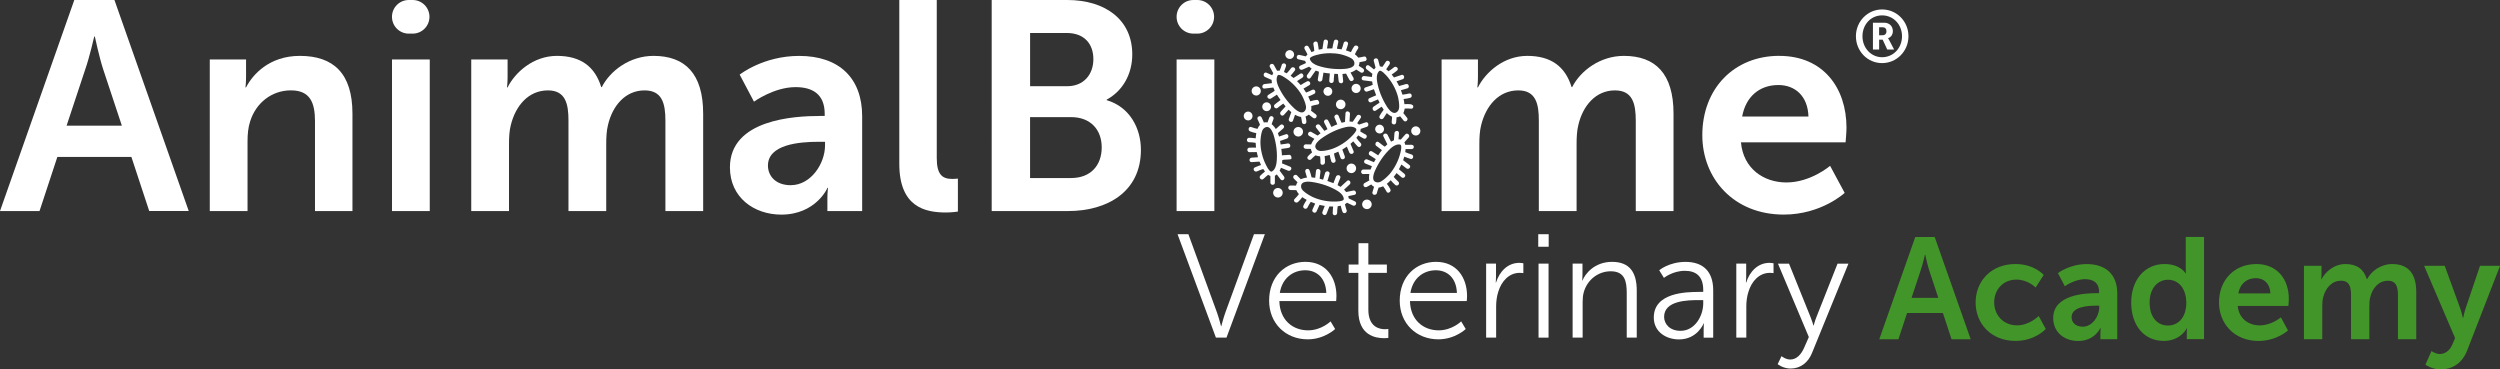 <svg viewBox="0 0 764.15 112.93" xmlns="http://www.w3.org/2000/svg" data-name="Layer 2" id="Layer_2">
  <rect x="0" y="0" width="764.15" height="112.93" fill="#333333" stroke="none"/>
  <defs>
    <style>
      .cls-1 {
        fill: #429629;
      }

      .cls-2 {
        fill: #fff;
      }
    </style>
  </defs>
  <g id="Outline">
    <g data-name="Version A" id="Version_A">
      <g>
        <g data-name="Layer 1-2" id="Layer_1-2">
          <g>
            <g>
              <g>
                <path d="M40.15,47.97h-22.62l-5.45,16.54H0L22.71,0h12.27l22.71,64.5h-12.08l-5.45-16.54h0,0ZM28.8,11.17s-1.45,6.36-2.73,9.99l-5.72,17.26h16.9l-5.72-17.26c-1.19-3.64-2.54-9.99-2.54-9.99h-.18,0Z" class="cls-2"></path>
                <path d="M64.13,18.17h11.08v5.36c0,1.73-.18,3.18-.18,3.18h.18c2-3.9,7.08-9.63,16.44-9.63,10.27,0,16.08,5.36,16.08,17.63v29.8h-11.45v-27.44c0-5.64-1.45-9.45-7.36-9.45s-10.72,3.9-12.45,9.45c-.63,1.9-.81,4-.81,6.18v21.26h-11.54V18.17h.01Z" class="cls-2"></path>
                <path d="M124.95,0h1.18c2.84,0,5.14,2.3,5.14,5.14h0c0,2.84-2.3,5.14-5.14,5.14h-1.18c-2.84,0-5.14-2.3-5.14-5.14h0c0-2.84,2.3-5.14,5.14-5.14ZM119.82,18.17h11.54v46.34h-11.54V18.17Z" class="cls-2"></path>
                <path d="M144.07,18.17h11.08v5.36c0,1.73-.18,3.18-.18,3.18h.18c2.27-4.54,7.81-9.63,15.08-9.63s11.62,3.27,13.54,9.54h.18c2.54-4.99,8.53-9.54,15.81-9.54,9.63,0,15.17,5.44,15.17,17.63v29.8h-11.54v-27.62c0-5.27-1-9.26-6.37-9.26-5.9,0-9.81,4.73-11.17,10.53-.46,1.81-.55,3.82-.55,6v20.35h-11.54v-27.62c0-4.99-.81-9.26-6.27-9.26-6,0-9.91,4.73-11.36,10.63-.45,1.73-.55,3.82-.55,5.9v20.35h-11.54V18.17h.03Z" class="cls-2"></path>
                <path d="M250.54,35.43h1.54v-.63c0-6.09-3.82-8.17-8.9-8.17-6.63,0-12.72,4.45-12.72,4.45l-4.37-8.27s7.18-5.72,18.17-5.72c12.17,0,19.27,6.72,19.27,18.44v28.98h-10.63v-3.82c0-1.81.18-3.27.18-3.27h-.18c.09,0-3.54,8.18-14.08,8.18-8.27,0-15.71-5.18-15.71-14.44,0-14.72,19.89-15.71,27.44-15.71h-.01ZM241.73,56.6c6.09,0,10.45-6.54,10.45-12.17v-1.09h-2c-5.9,0-15.45.81-15.45,7.27,0,3.09,2.27,6,6.99,6h0Z" class="cls-2"></path>
                <path d="M274.88,0h11.45v48.33c0,5.08,1.73,6.36,4.73,6.36.91,0,1.73-.1,1.73-.1v10.08s-1.73.28-3.64.28c-6.37,0-14.27-1.64-14.27-14.9V0h0,0Z" class="cls-2"></path>
                <path d="M303.13,0h23.07c11.62,0,19.89,6,19.89,16.63,0,6-2.91,11.17-7.81,13.81v.18c7.08,2.09,10.45,8.63,10.45,15.17,0,12.9-10.36,18.72-22.26,18.72h-23.35V0h0ZM326.21,26.35c5.09,0,7.99-3.64,7.99-8.27s-2.73-8-8.17-8h-11.17v16.26h11.36ZM327.39,54.42c6,0,9.36-3.9,9.36-9.36s-3.45-9.26-9.36-9.26h-12.54v18.62h12.54Z" class="cls-2"></path>
                <path d="M364.78,0h1.18c2.84,0,5.14,2.3,5.14,5.14h0c0,2.84-2.3,5.14-5.14,5.14h-1.18c-2.84,0-5.14-2.3-5.14-5.14h0c0-2.84,2.3-5.14,5.14-5.14ZM359.64,18.17h11.54v46.34h-11.54V18.17Z" class="cls-2"></path>
                <path d="M440.67,18.17h11.08v5.36c0,1.73-.18,3.18-.18,3.18h.18c2.27-4.54,7.81-9.63,15.08-9.63s11.62,3.27,13.54,9.54h.18c2.54-4.99,8.53-9.54,15.81-9.54,9.63,0,15.17,5.44,15.17,17.63v29.8h-11.54v-27.62c0-5.27-1-9.26-6.37-9.26-5.9,0-9.81,4.73-11.17,10.53-.46,1.81-.55,3.82-.55,6v20.35h-11.54v-27.62c0-4.99-.81-9.26-6.27-9.26-6,0-9.91,4.73-11.36,10.63-.45,1.73-.55,3.82-.55,5.9v20.35h-11.54V18.17h.03Z" class="cls-2"></path>
                <path d="M543.87,17.08c13.36,0,20.53,9.72,20.53,21.98,0,1.36-.28,4.45-.28,4.45h-31.98c.73,8.08,6.99,12.26,13.9,12.26,7.44,0,13.35-5.08,13.35-5.08l4.45,8.27s-7.08,6.63-18.62,6.63c-15.35,0-24.89-11.08-24.89-24.26,0-14.27,9.72-24.26,23.53-24.26h0ZM552.77,35.62c-.18-6.27-4.09-9.63-9.18-9.63-5.9,0-9.99,3.64-11.08,9.63h20.26,0Z" class="cls-2"></path>
              </g>
              <g>
                <path d="M418.24,37.82c-.07-.18-.19-.33-.35-.4-.15-.08-.33-.08-.49-.01-.34.12-.69.23-1.02.35-.35.12-.66.22-.98.33-.16-.16-.35-.3-.57-.42.12-.19.25-.37.38-.57.22-.32.47-.68.7-1.03.14-.22.12-.4.08-.52-.04-.14-.14-.25-.28-.34-.18-.11-.38-.15-.57-.11-.18.03-.33.15-.44.31-.23.35-.46.7-.72,1.07-.18.25-.34.49-.5.74-.32-.05-.64-.08-.98-.08.01-.29.03-.58.04-.87.01-.44.03-.93.09-1.41.03-.26-.08-.51-.31-.67-.22-.15-.5-.2-.72-.1-.11.05-.29.18-.33.48-.05.47-.07.97-.09,1.41-.01.43-.03.87-.08,1.3-.31.07-.65.14-1.02.25-.23-.38-.4-.81-.58-1.29-.12-.31-.24-.62-.38-.9h0c-.14-.28-.36-.33-.52-.34-.24,0-.47.14-.62.35-.14.22-.16.48-.03.72.15.29.27.61.4.93.12.33.25.67.42.99-.57.23-1.17.49-1.8.82-.1-.19-.2-.38-.29-.58l-.03-.07c-.22-.44-.44-.91-.7-1.34-.17-.28-.4-.32-.54-.32h0c-.25,0-.51.16-.63.4-.12.21-.11.45.02.68.25.42.48.87.69,1.32l.03.08c.08.17.17.33.25.5l-.37.2c-.2.11-.4.22-.59.33l-.15-.2c-.38-.51-.78-1.03-1.19-1.53-.12-.15-.29-.25-.48-.27-.2-.02-.41.03-.57.17-.07.05-.22.2-.25.42-.01.11,0,.28.14.45.44.55.88,1.13,1.3,1.68l.02.03c-.31.22-.6.44-.88.68-.76-.46-1.36-.81-1.94-1.11-.23-.12-.46-.1-.66.03-.22.14-.35.41-.33.66.01.23.14.42.36.53.48.25,1,.54,1.58.89-.33.41-.6.83-.82,1.28-.07.13-.12.27-.16.42h-.51c-.35,0-.76.01-1.15-.02-.11,0-.28.01-.44.17-.14.14-.24.35-.23.55.01.36.3.62.7.65.42.03.84.03,1.21.02h.32c.06.38.19.75.38,1.06-.42.35-.85.75-1.26,1.18-.17.18-.23.38-.18.6.07.24.29.44.53.51.23.07.48,0,.65-.19.46-.47.89-.87,1.3-1.2.42.18.89.29,1.41.32v.08c.08.62.14,1.25.1,1.86-.01.22.07.36.13.44.1.12.25.18.42.2h.06c.18,0,.38-.07.52-.19s.23-.3.25-.5c.04-.62-.02-1.26-.1-1.91v-.06c.46-.08.96-.18,1.55-.35.14.69.27,1.32.48,1.95.08.24.26.4.49.44.26.05.54-.04.7-.24.15-.18.19-.4.11-.63-.21-.62-.35-1.28-.48-1.95.44-.17.89-.36,1.33-.58.23.58.47,1.23.68,1.87.06.18.17.31.32.4.16.08.35.09.54.03.19-.06.34-.19.42-.34.05-.11.1-.29.03-.51-.21-.66-.46-1.32-.73-1.99l-.03-.1c.48-.28.93-.57,1.38-.88.23.54.47,1.11.75,1.78.08.18.2.31.37.38.18.08.4.08.58,0,.14-.06.27-.17.33-.29.06-.11.12-.29.01-.53-.29-.7-.6-1.46-.93-2.2.3-.25.58-.52.85-.77.42.55.88,1.06,1.32,1.53.16.18.36.25.57.2.24-.05.45-.25.53-.51.08-.25.02-.5-.16-.7-.42-.46-.9-.99-1.31-1.58.2-.25.38-.5.55-.76.47.31.98.57,1.45.84l.18.1c.22.12.45.12.65,0,.22-.14.35-.4.35-.65,0-.24-.13-.44-.35-.56l-.23-.12c-.47-.25-.97-.52-1.41-.82.08-.27.12-.53.12-.77.28-.1.56-.19.86-.29.37-.12.7-.23,1.04-.35.37-.13.55-.51.41-.89h0ZM414.59,39.55c.02.58-.89,1.55-1.2,1.87l-.08.08c-1.64,1.75-3.87,3.21-6.11,4.01-.96.3-2.21.64-3.45.65-.77,0-1.43-.4-1.66-1-.42-1.07,1.12-2.31,1.59-2.67,2.38-1.76,5.11-3.06,7.7-3.64.62-.14,2.17-.38,3.07.42.08.08.12.17.13.29h0Z" class="cls-2"></path>
                <path d="M431.73,32.16c-.12-.16-.29-.25-.48-.29-.62-.09-1.28-.07-1.91-.03h-.07c-.03-.47-.12-.98-.24-1.57.7-.09,1.34-.18,1.98-.35.24-.07.42-.23.47-.46.08-.25,0-.54-.19-.72-.16-.17-.38-.22-.63-.15-.63.17-1.3.26-1.98.35-.14-.45-.31-.91-.48-1.36.62-.19,1.26-.38,1.91-.55.18-.04.33-.14.42-.29s.12-.35.07-.53c-.04-.17-.14-.31-.27-.42-.11-.08-.29-.16-.55-.1-.69.17-1.4.38-2.01.57l-.12.03c-.24-.49-.5-.98-.78-1.44.53-.19,1.12-.38,1.84-.62.18-.06.33-.18.41-.34.09-.18.1-.38.03-.58-.03-.1-.12-.29-.31-.38-.1-.05-.26-.1-.48-.02-.72.23-1.48.49-2.27.77-.24-.33-.47-.63-.71-.89.57-.37,1.12-.81,1.62-1.2.25-.2.27-.42.25-.56-.03-.24-.22-.46-.47-.56-.24-.1-.49-.06-.7.11-.48.38-1.04.82-1.66,1.2-.23-.22-.48-.42-.72-.6.33-.44.64-.91.93-1.38l.12-.18c.13-.21.14-.44.03-.65-.12-.23-.37-.38-.65-.4-.23,0-.42.11-.55.32l-.14.22c-.29.46-.58.93-.92,1.35-.26-.1-.52-.16-.76-.18-.08-.29-.15-.58-.23-.88-.09-.34-.18-.71-.28-1.07-.11-.38-.47-.58-.87-.47-.19.05-.33.17-.42.32-.06.1-.11.27-.04.48.1.33.18.68.28,1.04.09.35.17.68.26,1-.17.14-.32.33-.46.55-.18-.14-.35-.29-.56-.45-.31-.25-.63-.51-.96-.75-.21-.15-.4-.14-.52-.12-.14.03-.26.12-.35.25-.12.17-.18.37-.14.57.03.18.13.34.29.46.31.23.63.48.96.74l.07.06c.23.18.46.37.7.55-.08.32-.12.63-.14.97-.29-.03-.58-.08-.88-.1-.44-.05-.92-.1-1.4-.18-.27-.04-.52.05-.68.25-.18.21-.23.48-.14.71.04.11.15.31.46.35.48.08.99.14,1.42.18.42.04.85.1,1.28.16.04.31.1.65.18,1.03-.4.2-.85.34-1.3.48-.31.1-.65.2-.96.33-.29.12-.35.34-.37.46-.02.25.1.49.31.66.21.16.47.19.71.09.29-.12.61-.23.96-.33.31-.1.67-.2,1.01-.35.19.58.42,1.19.69,1.86-.2.09-.4.17-.59.25l-.08.03c-.46.19-.93.38-1.39.61-.31.16-.35.4-.35.52-.01.25.12.52.34.66.2.13.44.14.68.03.45-.23.93-.42,1.4-.61.19-.08.38-.15.56-.23l.18.38c.1.2.2.41.29.61l-.27.18c-.52.34-1.04.69-1.56,1.04-.37.26-.38.73-.18,1.03.04.08.18.23.4.28.1.02.27.01.46-.11.59-.41,1.21-.81,1.79-1.2.2.33.4.64.62.92-.53.73-.91,1.3-1.23,1.86-.13.22-.14.45-.02.66.12.23.38.38.65.38.23,0,.42-.12.55-.33.29-.47.61-.97,1-1.52.38.36.78.66,1.21.91.12.08.26.14.41.19,0,.15-.02.31-.03.5-.02.38-.04.78-.1,1.15-.03.22.09.4.14.45.13.16.34.26.55.27.36,0,.63-.25.68-.66.06-.4.08-.79.11-1.2v-.32c.41-.03.78-.14,1.11-.31.33.45.7.89,1.08,1.34.16.18.36.25.59.22.25-.05.46-.25.55-.49.08-.23.03-.47-.14-.67-.44-.5-.8-.96-1.11-1.38.21-.41.35-.87.42-1.38h.09c.62-.03,1.26-.05,1.85.03.22.03.36-.03.45-.1.12-.1.2-.23.23-.41.03-.2-.02-.42-.14-.59h-.03l-.04.04ZM427.66,32.9c-.06.77-.49,1.39-1.12,1.58-.1.03-.2.04-.31.04-1,0-1.97-1.4-2.24-1.83-1.59-2.5-2.69-5.31-3.09-7.93-.1-.63-.23-2.19.64-3.03.08-.08.17-.11.29-.11h0c.58.01,1.48,1,1.78,1.32l.08.08c1.63,1.75,2.93,4.09,3.57,6.39.23.98.48,2.24.41,3.46v.02h0Z" class="cls-2"></path>
                <path d="M417.55,17.48c-.17-.18-.41-.25-.65-.19-.64.15-1.21.26-1.74.33-.26-.38-.6-.72-1.02-1.02l.03-.08c.25-.53.54-1.13.9-1.62.18-.25.13-.46.09-.57-.06-.14-.16-.23-.22-.27-.16-.12-.38-.18-.59-.14-.19.03-.35.13-.47.29-.37.51-.65,1.11-.93,1.67l-.03.06c-.44-.19-.91-.35-1.51-.53.25-.66.46-1.28.62-1.91.06-.25,0-.47-.18-.63-.19-.18-.47-.25-.73-.17-.22.08-.37.24-.43.48-.14.63-.37,1.26-.62,1.91-.46-.09-.95-.16-1.43-.21.12-.64.25-1.3.41-1.94.04-.18.02-.35-.07-.5s-.25-.26-.44-.31c-.2-.05-.38-.02-.54.08-.1.06-.23.18-.3.42-.18.7-.32,1.45-.43,2.06l-.02.11c-.56-.01-1.11-.01-1.64.02.09-.59.19-1.22.31-1.9.03-.21-.01-.42-.15-.57-.12-.14-.28-.23-.46-.25-.37-.06-.66.14-.73.51-.12.75-.26,1.55-.37,2.36-.4.06-.77.13-1.13.21-.06-.7-.19-1.38-.31-2-.06-.32-.26-.43-.37-.46-.23-.08-.53-.02-.72.15s-.29.42-.23.68c.12.61.24,1.32.28,2.03-.29.1-.58.23-.87.35-.24-.52-.53-1.01-.8-1.49l-.1-.16c-.12-.22-.32-.33-.55-.33-.25,0-.51.15-.64.37-.12.21-.12.44,0,.66l.12.22c.27.47.55.96.76,1.45-.21.18-.38.38-.51.59-.23-.05-.46-.11-.69-.17l-.19-.04c-.38-.1-.73-.18-1.08-.25-.38-.08-.73.14-.81.55-.03.19,0,.38.09.53.07.1.19.23.42.27.35.08.68.16,1.06.25.34.08.67.16,1,.23.05.22.14.44.26.66-.16.08-.31.14-.47.2l-.14.07c-.38.16-.77.33-1.15.52-.33.16-.44.5-.29.84.09.18.25.33.44.4.18.06.36.04.54-.03.38-.18.76-.35,1.15-.52l.1-.04c.25-.11.5-.22.75-.33.25.22.5.41.78.58-.15.22-.31.44-.46.66l-.05.08c-.25.38-.53.77-.81,1.14-.17.21-.2.47-.1.73.1.25.33.43.56.46.12.01.34,0,.53-.24.29-.37.56-.77.81-1.15.24-.35.48-.72.75-1.06.31.11.63.22,1,.32,0,.44-.09.91-.18,1.35-.06.32-.13.68-.16,1.02-.03.31.13.48.24.55.2.14.48.15.73.03.24-.11.4-.33.42-.59.02-.25.07-.52.12-.78l.1-.53c.04-.24.09-.5.11-.75.6.11,1.24.19,1.96.25-.01.22-.03.43-.06.65v.1c-.06.46-.11.99-.12,1.51,0,.35.19.5.29.56.22.13.52.13.74,0,.21-.12.33-.33.34-.59,0-.53.07-1.08.11-1.54.02-.2.03-.38.06-.58l.42.02c.23.01.45.02.68.03l.03.29c.06.63.12,1.26.2,1.9.05.43.41.64.75.64h.08c.1-.01.3-.06.43-.23.07-.09.14-.23.12-.46-.08-.71-.15-1.44-.22-2.14h0c.38-.02.75-.06,1.11-.12.4.81.73,1.42,1.06,1.96.13.21.33.33.57.33.26,0,.52-.16.64-.38.11-.2.1-.43-.03-.64-.29-.47-.57-.99-.88-1.59.5-.17.95-.38,1.37-.65.12-.08.24-.17.35-.27.13.08.27.17.42.25.33.2.67.41.98.63.09.07.23.13.46.09.2-.04.4-.18.48-.35.18-.32.08-.68-.25-.93-.32-.24-.67-.44-1.02-.65l-.28-.17c.15-.35.23-.74.23-1.11.55-.08,1.11-.2,1.69-.33.24-.06.4-.21.46-.42h0c.08-.24,0-.53-.18-.71h0s-.02-.03-.02-.03ZM413.99,19.61c-.21,1.13-2.18,1.37-2.76,1.43-2.98.24-5.97-.11-8.47-.98-.6-.21-2.03-.82-2.38-1.98-.03-.11-.02-.2.03-.31.29-.51,1.58-.85,2-.96l.1-.03c1.28-.34,2.67-.52,4.05-.52,1.11,0,2.22.11,3.27.34.97.25,2.21.63,3.27,1.26.65.41,1,1.08.88,1.73h0Z" class="cls-2"></path>
                <path d="M402.95,30.68c-.15-.12-.33-.18-.53-.16-.63.07-1.25.25-1.87.43h-.06c-.15-.44-.35-.9-.62-1.45.66-.26,1.26-.5,1.84-.82.22-.12.34-.33.35-.56,0-.26-.14-.53-.35-.65-.2-.12-.43-.12-.65,0-.57.32-1.19.57-1.84.82-.25-.41-.52-.81-.8-1.21.56-.33,1.13-.68,1.72-1,.17-.09.28-.23.33-.38.05-.17.03-.36-.07-.53-.1-.18-.24-.3-.42-.35-.12-.03-.3-.05-.5.06-.63.33-1.24.71-1.84,1.07l-.08.04c-.35-.42-.73-.83-1.11-1.2.48-.32,1.02-.67,1.62-1.04.16-.1.28-.25.31-.44.04-.19,0-.4-.11-.57-.1-.15-.24-.26-.4-.3-.11-.03-.28-.03-.47.1-.64.41-1.32.85-2.01,1.3-.3-.25-.6-.48-.91-.7.47-.51.89-1.06,1.28-1.56.19-.25.14-.48.1-.59-.1-.23-.33-.4-.59-.43-.25-.03-.5.07-.65.28-.37.48-.81,1.06-1.32,1.57-.28-.15-.56-.29-.85-.41.22-.52.4-1.06.57-1.58l.06-.18c.08-.24.03-.46-.12-.63-.18-.19-.46-.29-.7-.23-.23.05-.41.21-.48.45l-.08.25c-.17.52-.33,1.04-.57,1.53-.28-.03-.54-.03-.78.01-.13-.24-.26-.48-.4-.71l-.04-.08c-.18-.32-.35-.65-.53-.97-.2-.34-.59-.44-.96-.24-.17.1-.29.25-.33.42-.03.11-.04.29.08.48.16.29.32.57.47.85l.05.1c.16.3.33.6.49.9-.12.18-.23.4-.31.64-.2-.09-.41-.18-.61-.28-.38-.18-.76-.35-1.15-.51-.21-.09-.37-.05-.47,0-.21.09-.31.29-.33.35-.08.19-.08.41,0,.59.08.17.21.31.38.38.4.16.8.35,1.15.51.26.12.55.25.85.38,0,.33.03.65.1.98-.29.03-.57.08-.9.12-.42.06-.9.12-1.36.16-.27.02-.48.17-.6.42-.12.24-.1.53.03.73.07.1.23.25.54.23.46-.03.96-.1,1.41-.17.42-.06.85-.12,1.29-.15.12.3.26.61.43.96-.33.3-.74.54-1.15.78-.29.18-.58.35-.85.55-.25.19-.26.42-.25.55.03.24.21.46.46.56.24.1.51.08.72-.09.26-.2.56-.38.85-.55.3-.18.61-.37.89-.58.32.52.69,1.04,1.12,1.63-.17.12-.33.25-.5.38l-.09.07c-.4.29-.81.59-1.19.93-.26.23-.25.48-.22.59.05.25.25.47.49.55.23.08.46.03.66-.14.38-.34.8-.65,1.21-.93l.14-.11c.12-.09.23-.17.33-.25l.26.33c.14.18.29.35.44.53l-.16.18c-.44.47-.88.97-1.32,1.45-.3.34-.19.8.09,1.04.06.05.17.13.32.16.12.02.34.02.55-.21.46-.53.95-1.06,1.42-1.57l.03-.03c.27.28.55.52.82.75-.33.84-.56,1.48-.75,2.1-.08.25-.02.47.14.65.18.19.47.28.7.22.23-.05.4-.21.46-.45.16-.53.35-1.09.59-1.72.46.25.92.45,1.41.58.14.03.29.07.44.09.03.15.06.31.1.49.07.35.14.76.18,1.15.02.23.18.35.24.4.13.1.29.14.44.14.05,0,.1,0,.14-.01.35-.08.56-.4.53-.81-.03-.41-.12-.8-.2-1.19l-.06-.32c.37-.12.7-.32.98-.57.42.35.89.7,1.37,1.03.2.14.42.16.63.07.23-.11.4-.35.41-.61.02-.25-.09-.46-.3-.61-.55-.38-1.01-.73-1.41-1.07.11-.44.13-.93.07-1.44l.09-.02c.59-.18,1.2-.35,1.8-.42.35-.03.57-.3.53-.65-.02-.2-.12-.41-.29-.54v-.02s.03,0,.03,0ZM398.49,34.21c-.18.11-.36.16-.58.16-.89,0-1.92-.88-2.33-1.26-2.16-2.03-3.9-4.5-4.94-6.94-.25-.59-.76-2.06-.12-3.09.06-.1.14-.15.25-.18.04,0,.1-.01.14-.01.59,0,1.57.64,1.9.87l.09.06c2.01,1.3,3.85,3.24,5.03,5.31.46.89,1.02,2.06,1.25,3.28.14.76-.14,1.47-.7,1.81h0s0-.01,0-.01Z" class="cls-2"></path>
                <path d="M394.71,48.31c.09-.23.03-.5-.13-.71-.16-.2-.41-.31-.67-.27-.32.04-.66.06-1.01.08-.33.01-.71.02-1.06.08-.03-.6-.09-1.25-.19-1.97.23-.03.46-.07.72-.1.49-.07,1-.12,1.51-.23.34-.08.45-.3.48-.41.08-.24.01-.53-.16-.73-.17-.18-.4-.25-.65-.2-.5.11-1.01.18-1.56.24-.18.02-.36.04-.54.08l-.08-.42c-.03-.23-.08-.44-.12-.67l.25-.08c.6-.2,1.22-.41,1.84-.63.43-.15.55-.6.43-.96-.03-.1-.12-.28-.31-.36-.1-.05-.26-.09-.47,0-.67.24-1.35.46-2.01.68h-.03c-.1-.35-.22-.7-.35-1.04.69-.57,1.21-1.02,1.68-1.47.18-.18.25-.41.19-.63-.07-.25-.27-.46-.52-.53-.23-.07-.44,0-.63.17-.4.38-.84.78-1.36,1.21-.28-.45-.59-.85-.93-1.19-.1-.1-.22-.2-.34-.29.05-.14.1-.31.17-.5.12-.35.24-.72.4-1.07.09-.2.01-.4-.01-.47-.09-.19-.26-.34-.44-.4-.35-.1-.68.08-.85.46-.16.36-.29.75-.41,1.13l-.1.32c-.38-.08-.77-.07-1.13.02-.2-.52-.44-1.04-.7-1.57-.11-.22-.29-.35-.5-.36-.25-.03-.53.11-.67.33-.14.2-.15.45-.03.68.3.59.53,1.13.71,1.62-.31.33-.57.75-.76,1.23h-.08c-.6-.15-1.23-.29-1.79-.53-.2-.09-.36-.06-.46-.02-.14.06-.25.18-.33.33-.08.18-.09.42-.01.6s.2.32.4.4c.58.25,1.22.4,1.84.53h.06c-.09.48-.14.99-.18,1.6-.7-.1-1.34-.18-2-.18-.25,0-.46.12-.58.32-.13.23-.13.53,0,.74.08.14.24.31.58.31.64,0,1.3.08,1.98.18.02.47.06.96.12,1.45-.65.02-1.32.04-2,.03-.18,0-.34.06-.46.18-.13.12-.2.31-.2.49s.07.38.19.51c.08.09.23.19.47.2.7.01,1.42-.01,2.12-.03h.1c.1.53.23,1.07.38,1.58-.57.04-1.19.08-1.92.12-.21.01-.4.11-.53.27-.1.14-.16.32-.14.51.01.31.24.6.66.59.76-.04,1.58-.1,2.39-.16.14.36.29.71.46,1.04-.66.21-1.3.48-1.88.74-.3.13-.36.35-.37.47-.03.24.1.51.31.66s.46.18.7.08c.57-.25,1.22-.53,1.92-.73.17.26.35.53.54.77-.44.33-.85.72-1.26,1.1l-.15.14c-.18.17-.25.38-.2.62.06.25.26.46.51.55.23.07.46.01.64-.16l.19-.18c.4-.36.8-.75,1.24-1.07.23.17.46.29.68.36,0,.31,0,.6,0,.91,0,.4-.01.74,0,1.11,0,.4.3.68.71.68.19,0,.37-.08.49-.2.12-.12.18-.28.17-.46v-1.08c0-.33,0-.68,0-1.03.2-.1.4-.23.59-.41.14.18.27.37.44.59.22.31.47.64.73.96.14.18.31.23.41.24.11.01.29,0,.47-.14.16-.12.27-.31.29-.51.02-.18-.03-.37-.15-.52-.26-.33-.51-.66-.75-1-.21-.29-.38-.53-.57-.76.15-.29.29-.57.4-.89.26.11.53.22.81.33.41.16.87.34,1.31.54.25.12.5.09.73-.07.22-.15.35-.42.33-.65h0c-.01-.12-.08-.33-.35-.46-.42-.2-.88-.37-1.3-.54-.4-.15-.81-.31-1.2-.48.04-.32.08-.66.09-1.04.36-.08.75-.11,1.13-.12l.54-.02c.23,0,.48-.03.72-.06.31-.04.43-.24.48-.35h-.05s-.04,0-.04,0ZM390.19,49.65h0c-.07.63-.34,2.17-1.4,2.76-.1.06-.2.07-.31.03-.56-.17-1.18-1.35-1.37-1.74l-.05-.1c-1.12-2.11-1.78-4.71-1.8-7.09.03-1,.12-2.29.51-3.47.25-.73.84-1.21,1.53-1.24,1.12,0,1.79,1.81,1.97,2.38.89,2.82,1.23,5.83.93,8.47h-.01Z" class="cls-2"></path>
                <path d="M414.48,61.9c-.04-.11-.13-.25-.34-.35-.31-.14-.62-.29-.98-.47-.33-.16-.63-.31-.93-.44,0-.23-.04-.46-.12-.7.22-.04.44-.09.66-.13.41-.08.82-.16,1.23-.25.22-.05.33-.18.4-.27.08-.14.1-.31.07-.48-.04-.2-.17-.37-.33-.48-.15-.1-.34-.12-.53-.08-.4.1-.78.17-1.2.25l-.13.03c-.27.05-.55.11-.81.17-.19-.26-.4-.5-.64-.74.21-.19.42-.38.64-.59.32-.3.68-.64,1.04-.96.2-.18.3-.42.25-.68-.04-.27-.22-.49-.44-.57-.11-.04-.33-.08-.57.12-.37.31-.73.65-1.08.99-.3.29-.6.57-.91.85-.27-.18-.57-.34-.91-.53.1-.43.29-.86.46-1.28.14-.31.28-.64.38-.97.09-.3-.03-.49-.12-.59-.18-.18-.44-.25-.7-.19-.25.06-.45.23-.53.48-.1.3-.23.6-.37.95-.12.29-.28.65-.38,1-.56-.23-1.17-.45-1.86-.67.07-.22.14-.44.22-.68.14-.43.31-.96.44-1.47.08-.33-.08-.53-.17-.6-.18-.18-.47-.24-.73-.17-.24.08-.4.25-.46.49-.12.5-.28.99-.45,1.51-.06.18-.12.35-.17.53l-.4-.12c-.22-.06-.44-.12-.65-.17l.03-.29c.08-.63.15-1.26.22-1.9.02-.22-.05-.42-.2-.57-.12-.13-.3-.21-.48-.23-.06,0-.21-.01-.35.06-.11.05-.29.18-.33.49-.07.7-.15,1.41-.24,2.09v.06c-.38-.07-.75-.1-1.11-.13-.21-.86-.4-1.52-.62-2.14-.09-.24-.26-.4-.49-.44-.25-.05-.54.04-.7.24-.15.18-.19.4-.11.64.18.52.35,1.09.52,1.75-.53.06-1.01.18-1.48.34-.14.05-.28.12-.41.18-.11-.11-.23-.22-.36-.35-.28-.26-.56-.53-.81-.83-.22-.25-.74-.22-.98.05-.24.28-.23.65.05.97.27.31.56.58.85.85l.24.23c-.23.32-.4.67-.46,1.03-.55-.03-1.13-.05-1.73-.03-.25,0-.44.12-.55.31-.12.22-.11.52.02.74.12.2.33.32.59.32.68-.01,1.26,0,1.77.04.18.42.44.84.78,1.21l-.06.08c-.38.48-.78.99-1.23,1.39-.17.14-.21.3-.21.41-.01.22.11.38.16.44.13.15.34.25.55.27.18,0,.38-.06.53-.18.47-.42.88-.93,1.26-1.44l.03-.05c.38.28.82.55,1.36.84-.4.59-.74,1.15-1.01,1.74-.11.23-.1.46.04.66.15.22.41.34.67.32.23-.02.42-.15.53-.38.28-.59.64-1.15,1.01-1.73.44.18.89.35,1.35.52-.26.59-.53,1.21-.82,1.81-.09.17-.1.34-.04.51s.19.31.36.4c.18.09.38.1.54.04s.29-.18.37-.34c.31-.63.59-1.3.87-1.92l.04-.1c.53.14,1.07.25,1.6.33-.21.55-.44,1.12-.7,1.79-.08.18-.08.37,0,.54.08.18.23.33.42.4.08.03.29.1.5,0,.1-.04.24-.14.33-.35.29-.7.59-1.45.87-2.23.4.03.78.04,1.14.03-.09.69-.11,1.4-.13,2.02,0,.32.17.47.27.54s.23.1.35.1.26-.03.37-.1c.23-.12.36-.34.37-.6.02-.62.05-1.33.17-2.05.31-.03.63-.1.92-.16.12.56.31,1.13.46,1.63l.06.18c.08.24.24.4.46.44.25.06.54-.03.7-.23.16-.18.21-.41.13-.65l-.08-.25c-.17-.52-.33-1.04-.44-1.58.25-.13.46-.29.63-.46.25.12.51.24.76.36l.07.03c.32.16.65.32.98.47.2.09.4.09.57,0,.14-.08.27-.2.35-.36.08-.18.09-.36.03-.53v-.02s.03-.05.03-.05ZM410.73,60.81c0,.11-.03.2-.1.29h0c-.38.44-1.73.48-2.16.5h-.1c-2.41.11-5.01-.4-7.18-1.4-.89-.45-2.02-1.08-2.92-1.94-.55-.54-.74-1.28-.48-1.88.31-.7,1.29-.86,2.08-.86.38,0,.74.03.92.07,2.94.4,5.8,1.38,8.06,2.77.55.33,1.81,1.23,1.9,2.44h0Z" class="cls-2"></path>
                <path d="M432.02,44.56c-.12-.2-.34-.31-.59-.31h-.26c-.54.02-1.1.04-1.64,0-.06-.28-.15-.52-.28-.73.2-.23.4-.45.6-.68.26-.29.5-.56.74-.83.25-.3.22-.71-.1-.98-.14-.12-.33-.18-.49-.18-.12,0-.29.06-.44.23-.23.27-.47.54-.72.81-.23.25-.46.51-.68.77-.22-.06-.46-.08-.7-.08.01-.23.03-.45.06-.67.03-.42.08-.84.09-1.26,0-.25-.1-.41-.19-.48-.11-.1-.25-.15-.4-.15-.2-.02-.41.05-.57.2-.14.12-.21.3-.22.48-.01.42-.05.84-.1,1.31-.02.29-.05.57-.07.87-.31.12-.59.25-.88.42-.12-.24-.24-.48-.4-.78-.22-.42-.44-.83-.63-1.26-.11-.25-.33-.4-.59-.43s-.53.08-.68.28c-.07.1-.16.3-.03.58.19.42.4.82.64,1.28.2.37.4.76.57,1.14-.24.21-.48.45-.76.73-.38-.21-.74-.5-1.12-.8-.25-.2-.53-.44-.81-.62-.25-.16-.46-.12-.59-.05-.22.12-.35.35-.37.63-.01.26.1.49.33.64.22.14.44.31.64.47l.42.33c.19.15.4.31.6.44-.38.48-.76,1.01-1.15,1.61-.15-.1-.31-.2-.46-.31l-.13-.09c-.42-.29-.85-.57-1.3-.82-.3-.17-.53-.08-.63,0-.22.13-.35.4-.35.65,0,.25.13.45.35.57.44.25.87.53,1.33.85.15.1.31.2.46.31l-.22.35c-.12.2-.23.38-.34.58l-.18-.08c-.68-.29-1.25-.53-1.85-.76-.2-.08-.41-.07-.59.03-.16.09-.29.23-.35.41-.03.1-.09.29,0,.48.04.1.14.23.35.32.65.25,1.31.53,1.95.8l.05.02c-.17.35-.31.69-.42,1.02-.88-.03-1.57-.03-2.23,0-.25.01-.45.14-.56.35-.12.23-.1.53.03.74.09.14.25.31.58.29.54-.03,1.13-.03,1.81-.02-.09.53-.11,1.02-.08,1.52,0,.14.03.29.07.44-.14.08-.28.16-.46.27-.32.19-.65.38-1,.55-.14.07-.25.2-.3.36-.06.2-.03.43.08.59.2.31.57.4.93.21.38-.18.74-.4,1.06-.58l.28-.17c.24.31.54.56.87.73-.18.52-.35,1.07-.5,1.64-.07.24,0,.46.15.61.13.13.33.2.53.2.07,0,.13,0,.2-.03.23-.07.41-.24.47-.48.17-.64.34-1.19.53-1.69.46-.05.92-.2,1.38-.42l.05.07c.36.49.74,1.01,1,1.56.13.28.34.33.45.34.13.01.26-.02.34-.07.18-.09.34-.25.41-.45.07-.18.06-.38-.03-.55-.28-.57-.66-1.1-1.04-1.61l-.03-.05c.37-.29.74-.64,1.17-1.08.46.54.9,1.02,1.4,1.45.19.17.42.21.65.14.25-.08.44-.31.49-.55.04-.23-.03-.44-.22-.61-.49-.43-.95-.93-1.4-1.45.3-.37.59-.76.87-1.17.5.41,1.02.84,1.51,1.28.13.12.28.2.48.18.18,0,.35-.1.48-.24.12-.13.19-.29.19-.45,0-.14-.03-.33-.23-.51-.53-.47-1.07-.91-1.61-1.35l-.1-.08c.28-.47.53-.96.76-1.45.45.34.95.71,1.53,1.17.17.13.37.18.57.14.18-.03.33-.14.44-.29.07-.09.17-.25.14-.47-.01-.11-.07-.27-.25-.41-.57-.44-1.23-.96-1.9-1.45.14-.38.25-.74.35-1.09.64.28,1.3.48,1.91.68.31.1.5-.03.59-.12.18-.17.26-.44.2-.7h0c-.06-.25-.23-.44-.48-.53-.59-.19-1.28-.41-1.92-.71.04-.31.08-.63.1-.93.57.03,1.13.01,1.69,0h.18c.25-.01.45-.13.56-.33.12-.23.11-.53-.02-.74h-.04s-.01,0-.01,0ZM428.08,46.57l-.02.1c-.55,2.33-1.75,4.71-3.3,6.53-.68.74-1.59,1.65-2.66,2.29-.65.38-1.44.35-1.94-.04-.89-.72-.19-2.57.05-3.11,1.18-2.72,2.91-5.2,4.86-6.99.42-.38,1.43-1.2,2.48-1.2.13,0,.26.01.38.03.11.02.19.08.25.18.31.49,0,1.79-.1,2.22h0,.01Z" class="cls-2"></path>
                <path d="M411.11,31.26c-.36-.72-1.24-1.01-1.96-.65s-1.01,1.24-.65,1.96c.18.35.48.61.85.73.15.05.31.08.46.08.23,0,.45-.05.65-.16.72-.36,1.01-1.24.65-1.96h0Z" class="cls-2"></path>
                <path d="M414.36,50.8c-.36-.72-1.24-1-1.96-.65-.72.36-1.01,1.24-.65,1.96.18.35.48.6.85.73.15.05.31.08.46.08.23,0,.45-.05.65-.16.72-.36,1.01-1.24.65-1.96h0Z" class="cls-2"></path>
                <path d="M391.92,58.26c-.36-.72-1.24-1.01-1.96-.65-.35.18-.6.47-.73.85s-.1.76.08,1.11.48.6.85.73c.15.05.31.08.46.08.23,0,.45-.05.65-.16.72-.36,1.01-1.24.65-1.96h0s0,0,0,0Z" class="cls-2"></path>
                <path d="M419.12,61.81c-.18-.35-.47-.61-.85-.73-.37-.12-.76-.1-1.11.08s-.6.47-.73.85-.1.76.08,1.11c.25.51.77.8,1.31.8.22,0,.44-.05.65-.15.35-.18.6-.48.73-.85s.1-.76-.08-1.11h0Z" class="cls-2"></path>
                <path d="M398.13,39.62c-.36-.72-1.24-1.01-1.96-.65s-1.01,1.24-.65,1.96c.18.35.48.6.85.73.15.05.31.08.46.08.23,0,.45-.05.65-.16.72-.36,1.01-1.24.65-1.96h0Z" class="cls-2"></path>
                <path d="M415.76,26.4c-.35-.69-1.19-.97-1.88-.62s-.97,1.19-.62,1.88c.17.33.46.58.81.7.14.05.29.08.44.08.22,0,.43-.05.63-.15.69-.35.97-1.19.62-1.88h0Z" class="cls-2"></path>
                <path d="M434,39.39c-.17-.33-.46-.58-.81-.7s-.74-.09-1.07.08-.58.46-.7.81c-.12.35-.09.74.08,1.07.17.33.46.58.81.7.14.05.29.08.44.08.22,0,.43-.05.63-.15.33-.17.58-.46.7-.81.12-.35.09-.74-.08-1.07h0Z" class="cls-2"></path>
                <path d="M385.23,27.17c-.35-.69-1.19-.97-1.88-.62s-.97,1.19-.62,1.88c.17.33.46.58.81.7.14.05.29.08.44.08.22,0,.43-.05.63-.15.33-.17.58-.46.7-.81.12-.35.09-.74-.08-1.07h0,0Z" class="cls-2"></path>
                <path d="M407.08,27.33c-.33-.66-1.15-.93-1.81-.59-.32.16-.56.44-.67.78-.12.34-.09.7.08,1.02.16.32.44.56.78.68.14.04.29.07.42.07.21,0,.42-.05.6-.14.32-.16.56-.44.68-.78.11-.34.09-.7-.08-1.02h0Z" class="cls-2"></path>
                <path d="M422.89,38.86c-.16-.32-.44-.56-.78-.68-.34-.12-.7-.09-1.02.08-.32.16-.56.44-.68.78-.11.34-.09.7.08,1.02.24.47.71.74,1.21.74.2,0,.41-.04.6-.14.32-.16.56-.44.67-.78.12-.34.09-.7-.08-1.02h0Z" class="cls-2"></path>
                <path d="M395.4,16.07c-.16-.32-.44-.56-.78-.68-.34-.11-.7-.09-1.02.08-.66.33-.93,1.15-.59,1.81.24.47.71.74,1.21.74.2,0,.41-.04.6-.14.66-.33.93-1.15.59-1.81h0Z" class="cls-2"></path>
                <path d="M388.36,32.02c-.16-.32-.44-.56-.78-.68-.34-.11-.7-.09-1.02.08-.66.33-.93,1.15-.59,1.81.16.32.44.56.78.68.14.04.29.07.42.07.21,0,.42-.05.6-.14.66-.33.93-1.15.59-1.81h0Z" class="cls-2"></path>
                <path d="M382.7,34.85c-.16-.32-.44-.56-.78-.68-.34-.11-.7-.09-1.02.08-.66.33-.93,1.15-.59,1.81.16.32.44.56.78.68.14.04.29.07.42.07.21,0,.42-.05.6-.14.66-.33.93-1.15.59-1.81h0Z" class="cls-2"></path>
              </g>
            </g>
            <g>
              <path d="M359.91,71.59h3.33l8.77,24.01c.58,1.62,1.21,4.09,1.21,4.09h.09s.63-2.47,1.21-4.09l8.77-24.01h3.33l-11.73,31.61h-3.23l-11.73-31.61h0Z" class="cls-2"></path>
              <path d="M399.06,80.04c6.25,0,9.44,4.82,9.44,10.42,0,.54-.09,1.57-.09,1.57h-17.36c.14,5.81,4.09,8.94,8.77,8.94,4.13,0,6.88-2.74,6.88-2.74l1.4,2.34s-3.28,3.15-8.36,3.15c-6.74,0-11.82-4.86-11.82-11.82,0-7.42,5.03-11.87,11.15-11.87h0ZM405.4,89.53c-.18-4.72-3.06-6.92-6.43-6.92-3.77,0-7.06,2.39-7.78,6.92h14.21,0Z" class="cls-2"></path>
              <path d="M415.2,83.41h-2.97v-2.56h3.01v-6.52h3.01v6.52h5.66v2.56h-5.66v11.24c0,5.31,3.38,5.98,5.08,5.98.63,0,1.03-.09,1.03-.09v2.74s-.49.09-1.3.09c-2.61,0-7.87-.85-7.87-8.4v-11.56h0Z" class="cls-2"></path>
              <path d="M438.98,80.04c6.25,0,9.44,4.82,9.44,10.42,0,.54-.09,1.57-.09,1.57h-17.36c.14,5.81,4.09,8.94,8.77,8.94,4.13,0,6.88-2.74,6.88-2.74l1.4,2.34s-3.28,3.15-8.36,3.15c-6.74,0-11.82-4.86-11.82-11.82,0-7.42,5.03-11.87,11.15-11.87h0ZM445.32,89.53c-.18-4.72-3.06-6.92-6.43-6.92-3.77,0-7.06,2.39-7.78,6.92h14.21,0Z" class="cls-2"></path>
              <path d="M454.26,80.58h3.01v4c0,.99-.09,1.79-.09,1.79h.09c1.08-3.42,3.6-6.03,7.15-6.03.63,0,1.21.14,1.21.14v3.01s-.54-.09-1.13-.09c-3.19,0-5.58,2.52-6.56,5.85-.45,1.44-.63,2.97-.63,4.41v9.53h-3.06v-22.62h0Z" class="cls-2"></path>
              <path d="M470.18,71.59h3.19v3.83h-3.19v-3.83ZM470.27,80.58h3.06v22.62h-3.06v-22.62Z" class="cls-2"></path>
              <path d="M480.69,80.58h3.01v3.38c0,.99-.09,1.79-.09,1.79h.09c.81-2.07,3.68-5.71,9.04-5.71s7.55,3.19,7.55,8.77v14.39h-3.06v-13.58c0-3.55-.54-6.7-4.9-6.7-3.87,0-7.19,2.65-8.23,6.39-.27.95-.35,1.98-.35,3.06v10.83h-3.06v-22.62h0,0Z" class="cls-2"></path>
              <path d="M519.35,89.21h1.26v-.58c0-4.37-2.39-5.85-5.62-5.85-3.73,0-6.39,2.16-6.39,2.16l-1.44-2.33s2.97-2.56,8.05-2.56c5.44,0,8.45,3.01,8.45,8.68v14.48h-2.92v-2.47c0-1.13.09-1.89.09-1.89h-.09s-1.89,4.9-7.55,4.9c-3.77,0-7.69-2.2-7.69-6.7,0-7.64,9.93-7.82,13.84-7.82h0ZM513.69,101.12c4.32,0,6.92-4.5,6.92-8.4v-.99h-1.3c-3.55,0-10.66.14-10.66,5.12,0,2.11,1.66,4.27,5.03,4.27h0Z" class="cls-2"></path>
              <path d="M530.73,80.58h3.01v4c0,.99-.09,1.79-.09,1.79h.09c1.08-3.42,3.6-6.03,7.15-6.03.63,0,1.21.14,1.21.14v3.01s-.54-.09-1.13-.09c-3.19,0-5.58,2.52-6.56,5.85-.45,1.44-.63,2.97-.63,4.41v9.53h-3.06v-22.62h0Z" class="cls-2"></path>
              <path d="M544.53,108.86s1.26,1.03,2.69,1.03c1.98,0,3.38-1.62,4.27-3.68l1.4-3.19-9.44-22.43h3.38l6.65,16.5c.45,1.13.81,2.39.81,2.39h.09s.31-1.26.76-2.39l6.52-16.5h3.33l-11.15,27.34c-1.17,2.88-3.51,4.72-6.52,4.72-2.34,0-3.96-1.34-3.96-1.34l1.17-2.43h0,0Z" class="cls-2"></path>
            </g>
          </g>
        </g>
        <path d="M575.28,2.89c4.48,0,8.06,3.65,8.06,8.19s-3.58,8.21-8.06,8.21-8-3.67-8-8.21,3.58-8.19,8-8.19ZM575.28,17.49c3.45,0,6.09-2.82,6.09-6.41s-2.64-6.38-6.09-6.38-6,2.82-6,6.38,2.62,6.41,6,6.41ZM572.48,6.94h3.4c1.61,0,2.69,1.03,2.69,2.6,0,1.28-.87,1.97-1.45,2.13v.05s.09.09.29.47l1.54,2.95h-2.1l-1.39-3.02h-1.08v3.02h-1.9V6.95h0ZM575.43,10.77c.74,0,1.19-.47,1.19-1.23s-.45-1.21-1.17-1.21h-1.08v2.44h1.06Z" class="cls-2"></path>
      </g>
    </g>
    <g>
      <path d="M593.87,95.68h-10.96l-2.64,8.01h-5.85l11-31.24h5.94l11,31.24h-5.85l-2.64-8.01ZM588.37,77.85s-.7,3.08-1.32,4.84l-2.77,8.36h8.19l-2.77-8.36c-.57-1.76-1.23-4.84-1.23-4.84h-.09Z" class="cls-1"></path>
      <path d="M616.04,80.71c5.85,0,8.63,3.34,8.63,3.34l-2.46,3.83s-2.33-2.42-5.85-2.42c-4.14,0-6.82,3.12-6.82,6.95s2.73,7.04,7,7.04c3.78,0,6.6-2.86,6.6-2.86l2.16,3.96s-3.21,3.65-9.24,3.65c-7.44,0-12.19-5.24-12.19-11.75s4.75-11.75,12.19-11.75Z" class="cls-1"></path>
      <path d="M640.86,89.6h.75v-.31c0-2.95-1.85-3.96-4.31-3.96-3.21,0-6.16,2.16-6.16,2.16l-2.11-4s3.48-2.77,8.8-2.77c5.9,0,9.33,3.26,9.33,8.93v14.04h-5.15v-1.85c0-.88.09-1.58.09-1.58h-.09s-1.72,3.96-6.82,3.96c-4,0-7.61-2.51-7.61-7,0-7.13,9.64-7.61,13.29-7.61ZM636.59,99.86c2.95,0,5.06-3.17,5.06-5.9v-.53h-.97c-2.86,0-7.48.4-7.48,3.52,0,1.5,1.1,2.91,3.39,2.91Z" class="cls-1"></path>
      <path d="M661.58,80.71c4.93,0,6.47,2.86,6.47,2.86h.09s-.04-.57-.04-1.28v-9.86h5.59v31.24h-5.28v-1.85c0-.84.09-1.45.09-1.45h-.09s-1.89,3.83-7.04,3.83c-6.07,0-9.95-4.8-9.95-11.75s4.22-11.75,10.17-11.75ZM662.64,99.5c2.9,0,5.63-2.11,5.63-7.08,0-3.48-1.85-6.91-5.59-6.91-3.08,0-5.63,2.51-5.63,6.95s2.29,7.04,5.59,7.04Z" class="cls-1"></path>
      <path d="M689.65,80.71c6.47,0,9.95,4.71,9.95,10.65,0,.66-.13,2.16-.13,2.16h-15.49c.35,3.92,3.39,5.94,6.73,5.94,3.61,0,6.47-2.46,6.47-2.46l2.16,4s-3.43,3.21-9.02,3.21c-7.44,0-12.06-5.37-12.06-11.75,0-6.91,4.71-11.75,11.4-11.75ZM693.97,89.69c-.09-3.04-1.98-4.67-4.44-4.67-2.86,0-4.84,1.76-5.37,4.67h9.81Z" class="cls-1"></path>
      <path d="M704.22,81.24h5.37v2.6c0,.84-.09,1.54-.09,1.54h.09c1.1-2.2,3.78-4.67,7.3-4.67s5.63,1.58,6.56,4.62h.09c1.23-2.42,4.14-4.62,7.66-4.62,4.66,0,7.35,2.64,7.35,8.54v14.43h-5.59v-13.38c0-2.55-.48-4.49-3.08-4.49-2.86,0-4.75,2.29-5.41,5.1-.22.88-.26,1.85-.26,2.9v9.86h-5.59v-13.38c0-2.42-.4-4.49-3.04-4.49-2.9,0-4.8,2.29-5.5,5.15-.22.84-.26,1.85-.26,2.86v9.86h-5.59v-22.44Z" class="cls-1"></path>
      <path d="M743.2,107.29s1.23.92,2.51.92c1.54,0,3.04-.92,3.87-2.9l.84-1.98-9.46-22.09h6.29l4.71,12.94c.44,1.19.84,3.04.84,3.04h.09s.35-1.76.75-2.95l4.4-13.03h6.12l-10.03,25.83c-1.58,4.09-4.71,5.85-8.1,5.85-2.68,0-4.67-1.45-4.67-1.45l1.85-4.18Z" class="cls-1"></path>
    </g>
  </g>
</svg>